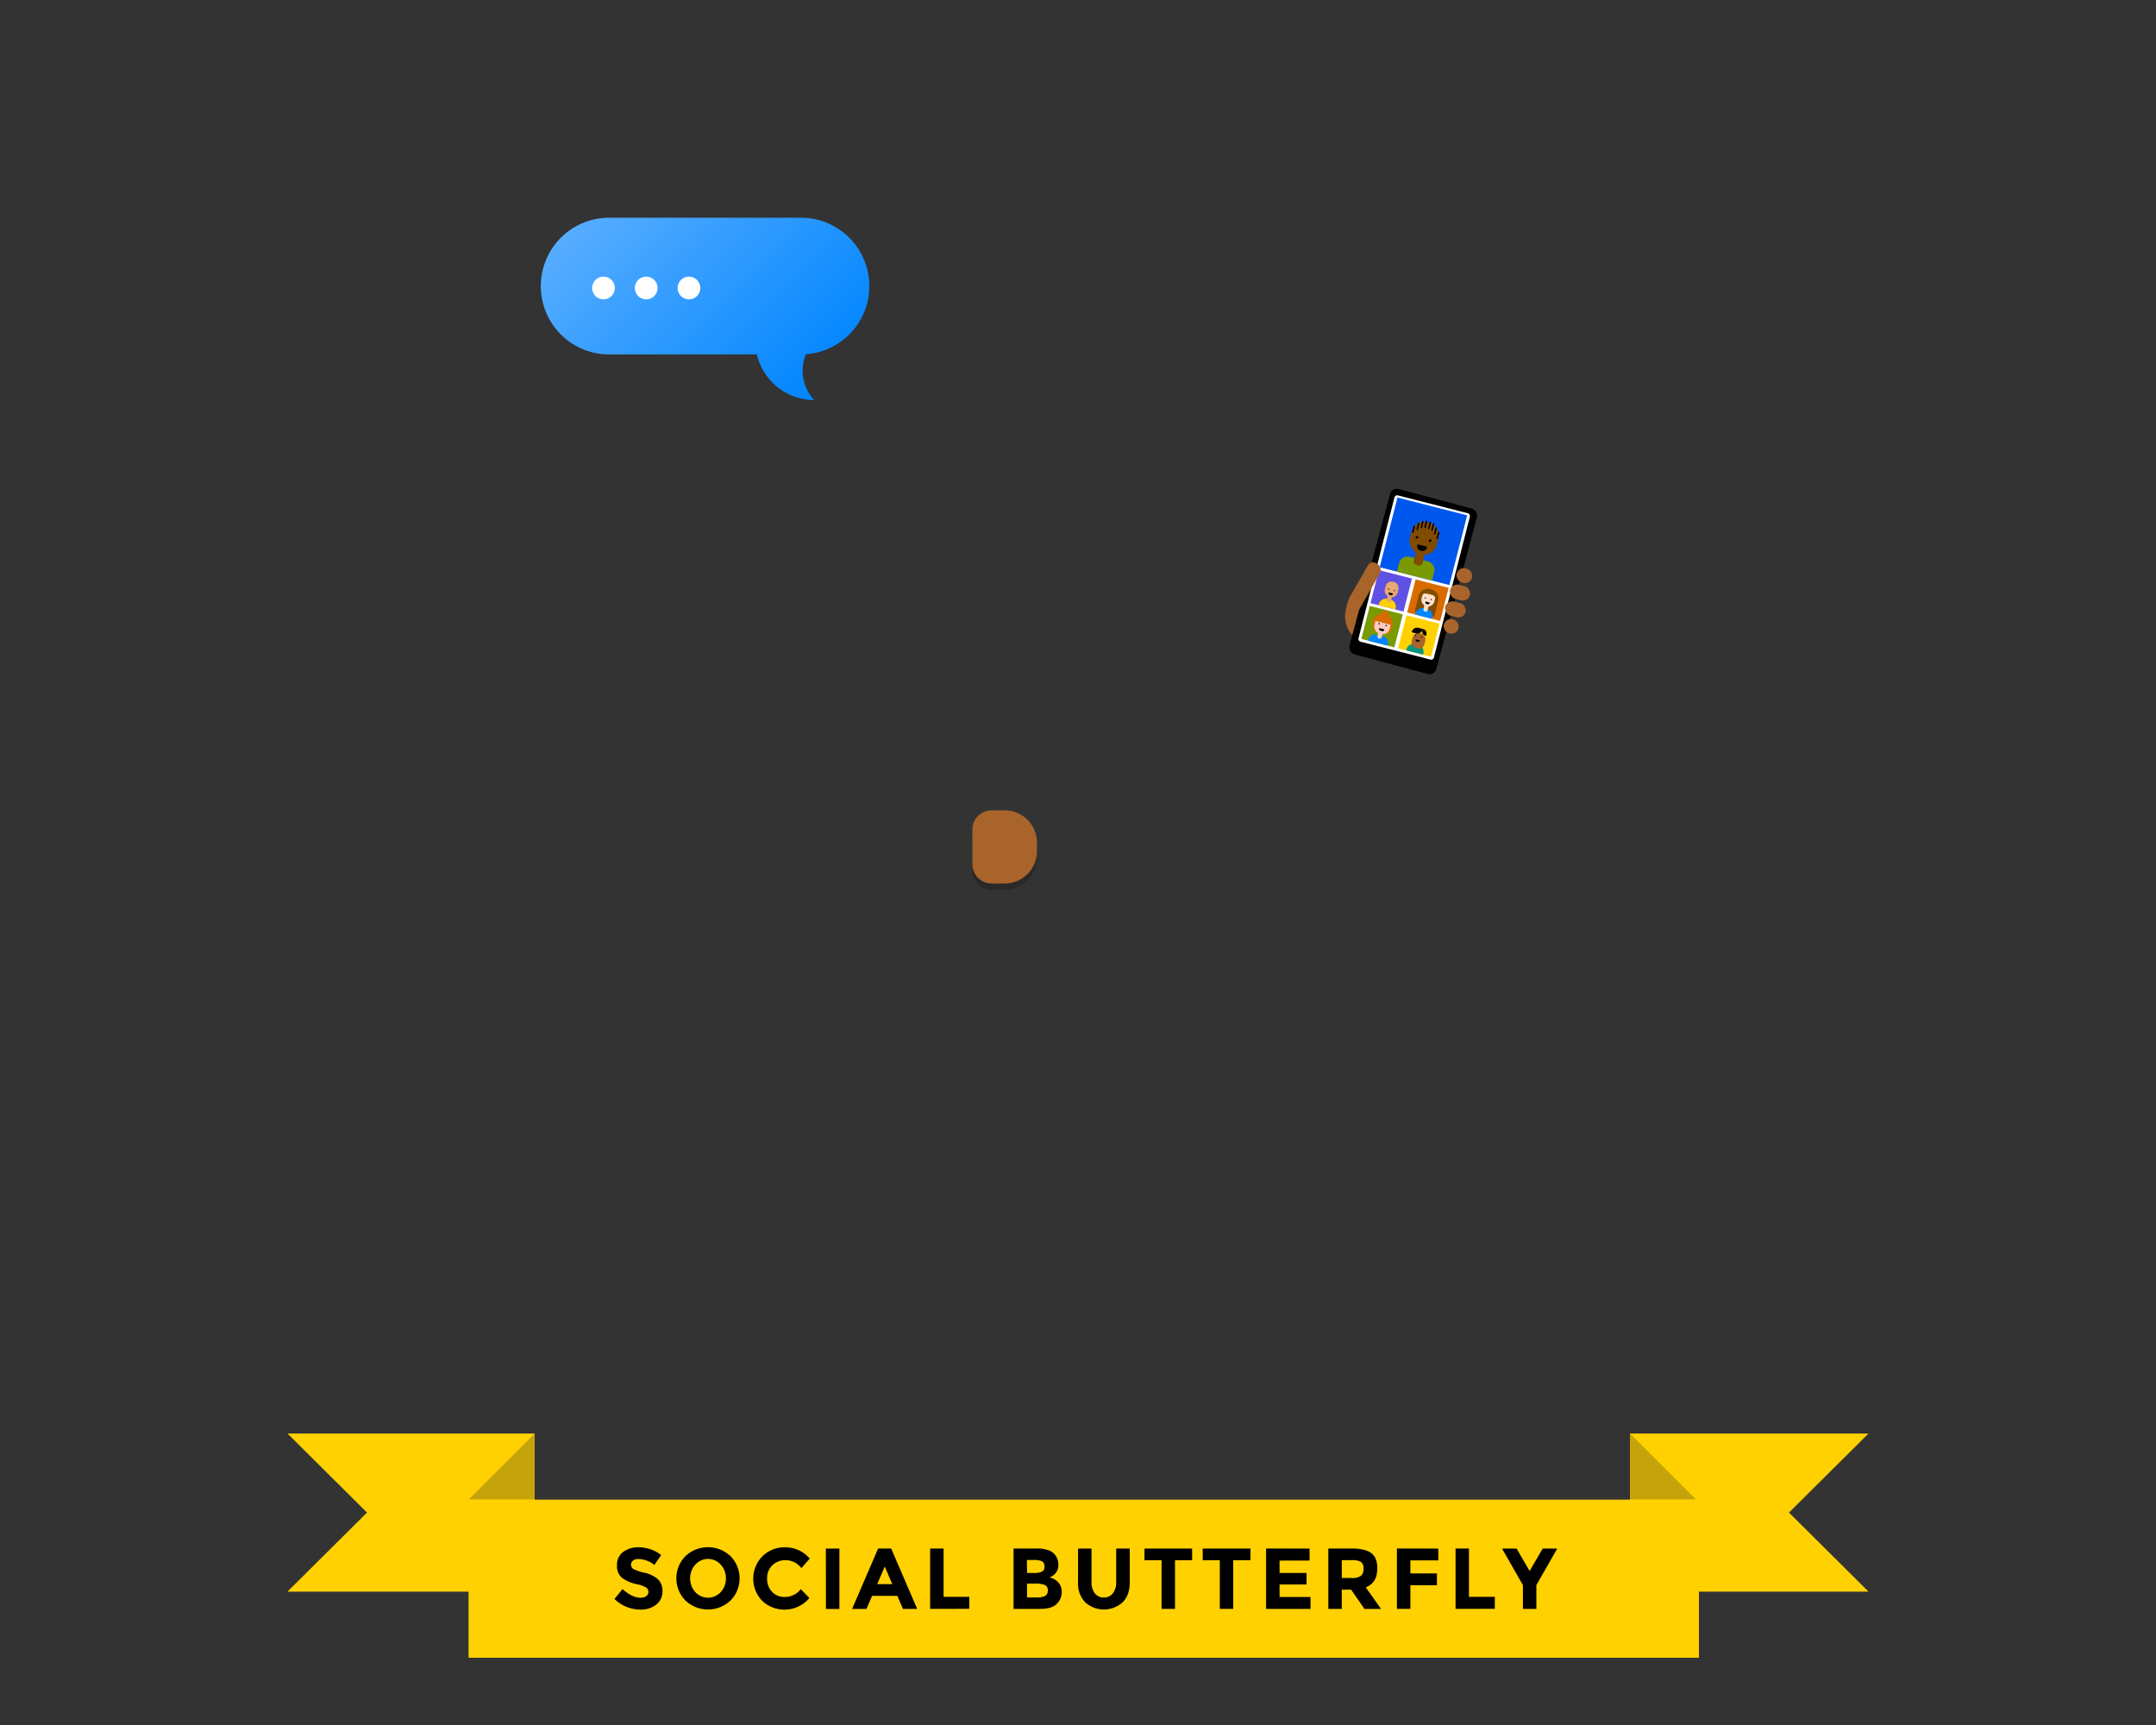 <svg id="art" xmlns="http://www.w3.org/2000/svg" xmlns:xlink="http://www.w3.org/1999/xlink" viewBox="0 0 750 600" width="750" height="600"><rect x="0" y="0" width="750" height="600" fill="#333333" stroke="none"/><defs><style>.cls-1{opacity:0.2;}.cls-2{fill:#a9642b;}.cls-3,.cls-5{fill:#ffd100;}.cls-15,.cls-3,.cls-4{fill-rule:evenodd;}.cls-4{fill:#c5a30a;}.cls-6{fill:#fff;}.cls-7{fill:#0057ee;}.cls-8{fill:#7a9a01;}.cls-9{fill:#814b00;}.cls-10{fill:#5f51e3;}.cls-11{fill:#e8a773;}.cls-12{fill:#d96b00;}.cls-13{fill:#0085ff;}.cls-14,.cls-15{fill:#ffdfc7;}.cls-16{fill:#ffcdc0;}.cls-17{fill:#009781;}.cls-18{fill:none;stroke:#000;stroke-linecap:round;stroke-miterlimit:10;stroke-width:0.5px;}.cls-19{fill:url(#linear-gradient);}</style><linearGradient id="linear-gradient" x1="211.78" y1="66.02" x2="284.08" y2="138.32" gradientUnits="userSpaceOnUse"><stop offset="0" stop-color="#57adff"/><stop offset="1" stop-color="#0085ff"/></linearGradient></defs><path class="cls-1" d="M345,284.1h4.49a11.23,11.23,0,0,1,11.23,11.23v2.95a11.23,11.23,0,0,1-11.23,11.23H345a6.74,6.74,0,0,1-6.74-6.74V290.84A6.74,6.74,0,0,1,345,284.1Z"/><path class="cls-2" d="M345,281.86h4.49a11.22,11.22,0,0,1,11.23,11.22v3a11.23,11.23,0,0,1-11.23,11.23H345a6.74,6.74,0,0,1-6.74-6.74V288.59A6.73,6.73,0,0,1,345,281.86Z"/><polygon class="cls-3" points="100 498.61 186 498.61 186 553.61 100 553.61 127.67 526.11 100 498.61"/><polygon class="cls-3" points="650 498.61 567 498.61 567 553.61 650 553.61 622.33 526.11 650 498.61"/><polygon class="cls-4" points="567 498.61 590 521.61 567 521.61 567 498.61"/><polygon class="cls-4" points="186 498.61 163 521.61 186 521.61 186 498.61"/><rect class="cls-5" x="163" y="521.61" width="428" height="55"/><path d="M220.19,542.82a1.8,1.8,0,0,0-.67,1.47,1.66,1.66,0,0,0,.82,1.46,15.15,15.15,0,0,0,3.81,1.27,10.75,10.75,0,0,1,4.64,2.21,5.45,5.45,0,0,1,1.65,4.29,5.66,5.66,0,0,1-2.12,4.57,8.42,8.42,0,0,1-5.56,1.76,12.88,12.88,0,0,1-9-3.69l2.79-3.42q3.39,3,6.27,3a3.28,3.28,0,0,0,2-.56,1.79,1.79,0,0,0,.74-1.5,1.75,1.75,0,0,0-.78-1.5,10.2,10.2,0,0,0-3.09-1.12,13.46,13.46,0,0,1-5.36-2.27,5.35,5.35,0,0,1-1.69-4.38,5.42,5.42,0,0,1,2.14-4.6,8.65,8.65,0,0,1,5.36-1.62,12.88,12.88,0,0,1,4.2.72,11.25,11.25,0,0,1,3.66,2l-2.37,3.42a9.23,9.23,0,0,0-5.64-2.07A2.83,2.83,0,0,0,220.19,542.82Z"/><path d="M254.11,556.71a11.41,11.41,0,0,1-15.66,0,11,11,0,0,1,0-15.45,11.44,11.44,0,0,1,15.66,0,11,11,0,0,1,0,15.45ZM252.52,549a6.85,6.85,0,0,0-1.8-4.78,5.93,5.93,0,0,0-8.85,0,7.23,7.23,0,0,0,0,9.55,6,6,0,0,0,8.85,0A6.81,6.81,0,0,0,252.52,549Z"/><path d="M272.92,555.47a6.91,6.91,0,0,0,5.64-2.73l3,3.09a11.32,11.32,0,0,1-16.4,1,11.1,11.1,0,0,1,.06-15.51,10.77,10.77,0,0,1,7.82-3.12,11.08,11.08,0,0,1,8.64,3.93l-2.91,3.3a6.82,6.82,0,0,0-5.52-2.76,6.44,6.44,0,0,0-4.52,1.72,6,6,0,0,0-1.87,4.65,6.36,6.36,0,0,0,1.77,4.7A5.84,5.84,0,0,0,272.92,555.47Z"/><path d="M287.29,538.64H292v21h-4.68Z"/><path d="M314.11,559.61l-1.95-4.53h-8.79l-1.95,4.53h-5l9.06-21H310l9.06,21Zm-6.33-14.73L305.14,551h5.25Z"/><path d="M323.56,559.61v-21h4.68v16.8h8.94v4.17Z"/><path d="M361.77,559.61h-9.18v-21h8.16a11.81,11.81,0,0,1,3.68.51,5.19,5.19,0,0,1,2.32,1.38,5.43,5.43,0,0,1,1.41,3.66,4.29,4.29,0,0,1-1.59,3.66,5,5,0,0,1-.75.52l-.75.35a5.51,5.51,0,0,1,3.11,1.75,4.9,4.9,0,0,1,1.15,3.32,5.64,5.64,0,0,1-1.5,3.87C366.67,559,364.66,559.61,361.77,559.61Zm-4.5-12.48h2.22a7.55,7.55,0,0,0,2.9-.42,1.78,1.78,0,0,0,.94-1.82,1.88,1.88,0,0,0-.86-1.84,7,7,0,0,0-3-.45h-2.25Zm0,8.52h3.22a7.09,7.09,0,0,0,3-.5,2,2,0,0,0,1-1.95,1.87,1.87,0,0,0-1.06-1.92,9.18,9.18,0,0,0-3.41-.46h-2.76Z"/><path d="M380.85,554.19a3.85,3.85,0,0,0,3.15,1.46,3.8,3.8,0,0,0,3.14-1.46,6.21,6.21,0,0,0,1.15-4V538.64H393v11.73q0,4.56-2.53,7a9.71,9.71,0,0,1-12.91,0,9.29,9.29,0,0,1-2.54-7V538.64h4.68v11.58A6.16,6.16,0,0,0,380.85,554.19Z"/><path d="M408.75,542.69v16.92h-4.68V542.69h-5.94v-4.05H414.7v4.05Z"/><path d="M429,542.69v16.92h-4.67V542.69h-5.95v-4.05H435v4.05Z"/><path d="M455.55,538.64v4.17H445.11v4.32h9.39v4h-9.39v4.35h10.77v4.14H440.43v-21Z"/><path d="M479.1,545.6q0,5-4,6.51l5.31,7.5h-5.76L470,552.92h-3.24v6.69h-4.68v-21h8q4.89,0,7,1.65T479.1,545.6Zm-5.64,2.49a3.18,3.18,0,0,0,.87-2.48,2.64,2.64,0,0,0-.9-2.32,5.76,5.76,0,0,0-3.15-.63h-3.51v6.21h3.42A5,5,0,0,0,473.46,548.09Z"/><path d="M500.34,538.64v4.11h-9.72v4.53h9.24v4.11h-9.24v8.22h-4.68v-21Z"/><path d="M506.34,559.61v-21H511v16.8H520v4.17Z"/><path d="M534.45,559.61h-4.68v-8.28l-7.26-12.69h5.07l4.53,7.8,4.53-7.8h5.07l-7.26,12.69Z"/><path class="cls-2" d="M494.38,206.2,489,227.47,475.41,224a10,10,0,0,1-7.2-12.14l.49-1.93a10,10,0,0,1,12.14-7.2Z"/><rect x="475.93" y="172.53" width="31.3" height="59.54" rx="2.48" transform="translate(68.91 -120.08) rotate(14.96)"/><rect class="cls-6" x="478.41" y="174.61" width="27.07" height="52.52" rx="0.94" transform="translate(64.97 -115.44) rotate(14.32)"/><rect class="cls-7" x="482.64" y="175.77" width="25.03" height="25.03" transform="translate(61.96 -116.63) rotate(14.32)"/><path class="cls-8" d="M489.54,194.39h6.55a3,3,0,0,1,3,3v3.09a0,0,0,0,1,0,0H486.52a0,0,0,0,1,0,0v-3.09a3,3,0,0,1,3-3Z" transform="translate(64.15 -115.76) rotate(14.32)"/><rect class="cls-9" x="492.63" y="187.15" width="3.18" height="9.64" rx="1.41" transform="translate(62.84 -116.28) rotate(14.32)"/><rect class="cls-9" x="490.61" y="181.55" width="9.64" height="11.31" rx="4.29" transform="translate(61.7 -116.73) rotate(14.32)"/><rect class="cls-10" x="478.03" y="199.59" width="11.86" height="11.86" transform="translate(65.87 -113.32) rotate(14.32)"/><path class="cls-5" d="M482.33,208.41h1.06a2.46,2.46,0,0,1,2.46,2.46v.44a0,0,0,0,1,0,0h-6a0,0,0,0,1,0,0v-.44A2.46,2.46,0,0,1,482.33,208.41Z" transform="translate(66.91 -112.91) rotate(14.32)"/><rect class="cls-11" x="482.77" y="204.98" width="1.51" height="4.57" rx="0.67" transform="translate(66.29 -113.16) rotate(14.32)"/><rect class="cls-11" x="481.81" y="202.32" width="4.57" height="5.36" rx="2.03" transform="translate(65.75 -113.37) rotate(14.32)"/><rect class="cls-12" x="490.79" y="202.84" width="11.86" height="11.86" transform="translate(67.07 -116.38) rotate(14.32)"/><path class="cls-9" d="M496.19,204.85H497A3.14,3.14,0,0,1,500.1,208v5.76a0,0,0,0,1,0,0h-7a0,0,0,0,1,0,0V208A3.14,3.14,0,0,1,496.19,204.85Z" transform="translate(67.2 -116.32) rotate(14.32)"/><path class="cls-13" d="M495.09,211.66h1.06a2.46,2.46,0,0,1,2.46,2.46v.44a0,0,0,0,1,0,0h-6a0,0,0,0,1,0,0v-.44A2.46,2.46,0,0,1,495.09,211.66Z" transform="translate(68.11 -115.97) rotate(14.32)"/><rect class="cls-14" x="495.53" y="208.23" width="1.51" height="4.57" rx="0.67" transform="translate(67.49 -116.21) rotate(14.32)"/><path class="cls-15" d="M496.19,210.86h0a2.29,2.29,0,0,1-1.65-2.78l.2-.77c.31-1.22,1.29-.92,2.51-.61h0c1.23.31,2.23.52,1.91,1.74l-.19.77A2.29,2.29,0,0,1,496.19,210.86Z"/><rect class="cls-8" x="474.85" y="212.04" width="11.86" height="11.86" transform="translate(68.85 -112.15) rotate(14.32)"/><rect class="cls-12" x="477.48" y="213.57" width="7.05" height="7.05" rx="3.14" transform="translate(68.64 -112.23) rotate(14.32)"/><path class="cls-12" d="M482.15,212.6a1.39,1.39,0,1,0,1,1.69A1.39,1.39,0,0,0,482.15,212.6Z"/><path class="cls-13" d="M478.55,221h2.22a2.46,2.46,0,0,1,2.46,2.46v.3a0,0,0,0,1,0,0h-7.14a0,0,0,0,1,0,0v-.3a2.46,2.46,0,0,1,2.46-2.46Z" transform="translate(69.91 -111.73) rotate(14.32)"/><rect class="cls-16" x="479.57" y="217.32" width="1.51" height="4.88" rx="0.67" transform="translate(69.28 -111.98) rotate(14.32)"/><rect class="cls-16" x="478.22" y="214.14" width="5.46" height="6.4" rx="2.43" transform="translate(68.7 -112.21) rotate(14.32)"/><rect class="cls-5" x="487.61" y="215.3" width="11.86" height="11.86" transform="translate(70.06 -115.2) rotate(14.32)"/><path class="cls-17" d="M491.91,224.12H493a2.46,2.46,0,0,1,2.46,2.46V227a0,0,0,0,1,0,0h-6a0,0,0,0,1,0,0v-.44A2.46,2.46,0,0,1,491.91,224.12Z" transform="translate(71.1 -114.79) rotate(14.32)"/><rect class="cls-2" x="492.35" y="220.69" width="1.51" height="4.57" rx="0.67" transform="translate(70.47 -115.04) rotate(14.32)"/><rect class="cls-2" x="491.22" y="218.7" width="4.57" height="5.36" rx="2.03" transform="matrix(0.97, 0.25, -0.25, 0.97, 70.09, -115.19)"/><line class="cls-18" x1="496.25" y1="181.37" x2="495.73" y2="183.41"/><line class="cls-18" x1="494.96" y1="181.43" x2="494.44" y2="183.46"/><line class="cls-18" x1="493.51" y1="182.11" x2="492.99" y2="184.15"/><line class="cls-18" x1="491.99" y1="183.06" x2="491.47" y2="185.1"/><line class="cls-18" x1="497.56" y1="181.71" x2="497.04" y2="183.75"/><line class="cls-18" x1="498.66" y1="182.37" x2="498.15" y2="184.41"/><line class="cls-18" x1="499.61" y1="183.67" x2="499.09" y2="185.7"/><line class="cls-18" x1="500.49" y1="185.23" x2="499.97" y2="187.27"/><circle cx="492.93" cy="186.89" r="0.46"/><circle cx="497.51" cy="188.06" r="0.46"/><path d="M493,189.72h3.07a.16.16,0,0,1,.16.16v.2a1.51,1.51,0,0,1-1.51,1.51h-.37a1.51,1.51,0,0,1-1.51-1.51v-.2a.16.16,0,0,1,.16-.16Z" transform="translate(62.52 -116.4) rotate(14.32)"/><circle cx="483.03" cy="204.91" r="0.21"/><circle cx="485.08" cy="205.43" r="0.21"/><path d="M483.05,206.25h1.39a.06.06,0,0,1,.06.06v.08a.61.61,0,0,1-.61.61h-.3a.61.61,0,0,1-.61-.61v-.08a.06.06,0,0,1,.06-.06Z" transform="translate(66.14 -113.23) rotate(14.32)"/><circle cx="495.82" cy="208.03" r="0.21"/><circle cx="497.86" cy="208.55" r="0.21"/><path d="M495.84,209.4h1.39a.06.06,0,0,1,.06.06v.08a.61.61,0,0,1-.61.61h-.3a.61.61,0,0,1-.61-.61v-.08A.06.06,0,0,1,495.84,209.4Z" transform="translate(67.32 -116.3) rotate(14.32)"/><circle cx="479.74" cy="216.96" r="0.25"/><circle cx="482.18" cy="217.58" r="0.25"/><path d="M479.74,218.67h1.7a.05.05,0,0,1,.05.05v.2a.53.53,0,0,1-.53.53h-.74a.53.53,0,0,1-.53-.53v-.2a.05.05,0,0,1,.05-.05Z" transform="translate(69.12 -112.06) rotate(14.32)"/><circle cx="492.42" cy="221.08" r="0.21"/><circle cx="494.47" cy="221.6" r="0.21"/><path d="M492.42,222.56h1.4a.05.05,0,0,1,.05.05v.07a.53.53,0,0,1-.53.53h-.45a.53.53,0,0,1-.53-.53v-.07A.05.05,0,0,1,492.42,222.56Z" transform="translate(70.45 -115.05) rotate(14.32)"/><path d="M493.14,218.31h1.56a0,0,0,0,1,0,0v.23a1.84,1.84,0,0,1-1.84,1.84H491.3a0,0,0,0,1,0,0v-.23A1.84,1.84,0,0,1,493.14,218.31Z" transform="translate(69.57 -115.13) rotate(14.32)"/><path d="M494.62,218.94h.19a1.54,1.54,0,0,1,1.54,1.54V221a0,0,0,0,1,0,0h-.19a1.54,1.54,0,0,1-1.54-1.54v-.53A0,0,0,0,1,494.62,218.94Z" transform="translate(69.81 -115.72) rotate(14.32)"/><path class="cls-12" d="M481,213.89h.89a2.49,2.49,0,0,1,2.49,2.49v.31a0,0,0,0,1,0,0h-5.87a0,0,0,0,1,0,0v-.31a2.49,2.49,0,0,1,2.49-2.49Z" transform="translate(68.21 -112.4) rotate(14.32)"/><path class="cls-2" d="M478.6,195.86l.44.25a2.5,2.5,0,0,1,.93,3.4l-8.17,14.3a5,5,0,0,1-1.86-6.81l5.94-10.4A2,2,0,0,1,478.6,195.86Z"/><rect class="cls-2" x="506.63" y="197.69" width="5.55" height="5.06" rx="2.53" transform="translate(65.35 -119.78) rotate(14.32)"/><rect class="cls-2" x="504.32" y="203.57" width="7.11" height="5.06" rx="2.53" transform="translate(66.76 -119.22) rotate(14.32)"/><rect class="cls-2" x="502.62" y="209.44" width="7.31" height="5.06" rx="2.53" transform="translate(68.16 -118.64) rotate(14.32)"/><rect class="cls-2" x="502.18" y="215.34" width="5.25" height="5.06" rx="2.53" transform="translate(69.58 -118.09) rotate(14.32)"/><path class="cls-19" d="M302.41,99.51a23.78,23.78,0,0,0-23.78-23.78H211.91a23.78,23.78,0,1,0,0,47.56h51.41a20.48,20.48,0,0,0,19.93,15.86h0a14.92,14.92,0,0,1-2.9-15.93A23.77,23.77,0,0,0,302.41,99.51Z"/><circle class="cls-6" cx="209.93" cy="100.17" r="3.96"/><circle class="cls-6" cx="224.79" cy="100.17" r="3.96"/><circle class="cls-6" cx="239.66" cy="100.17" r="3.96"/></svg>
